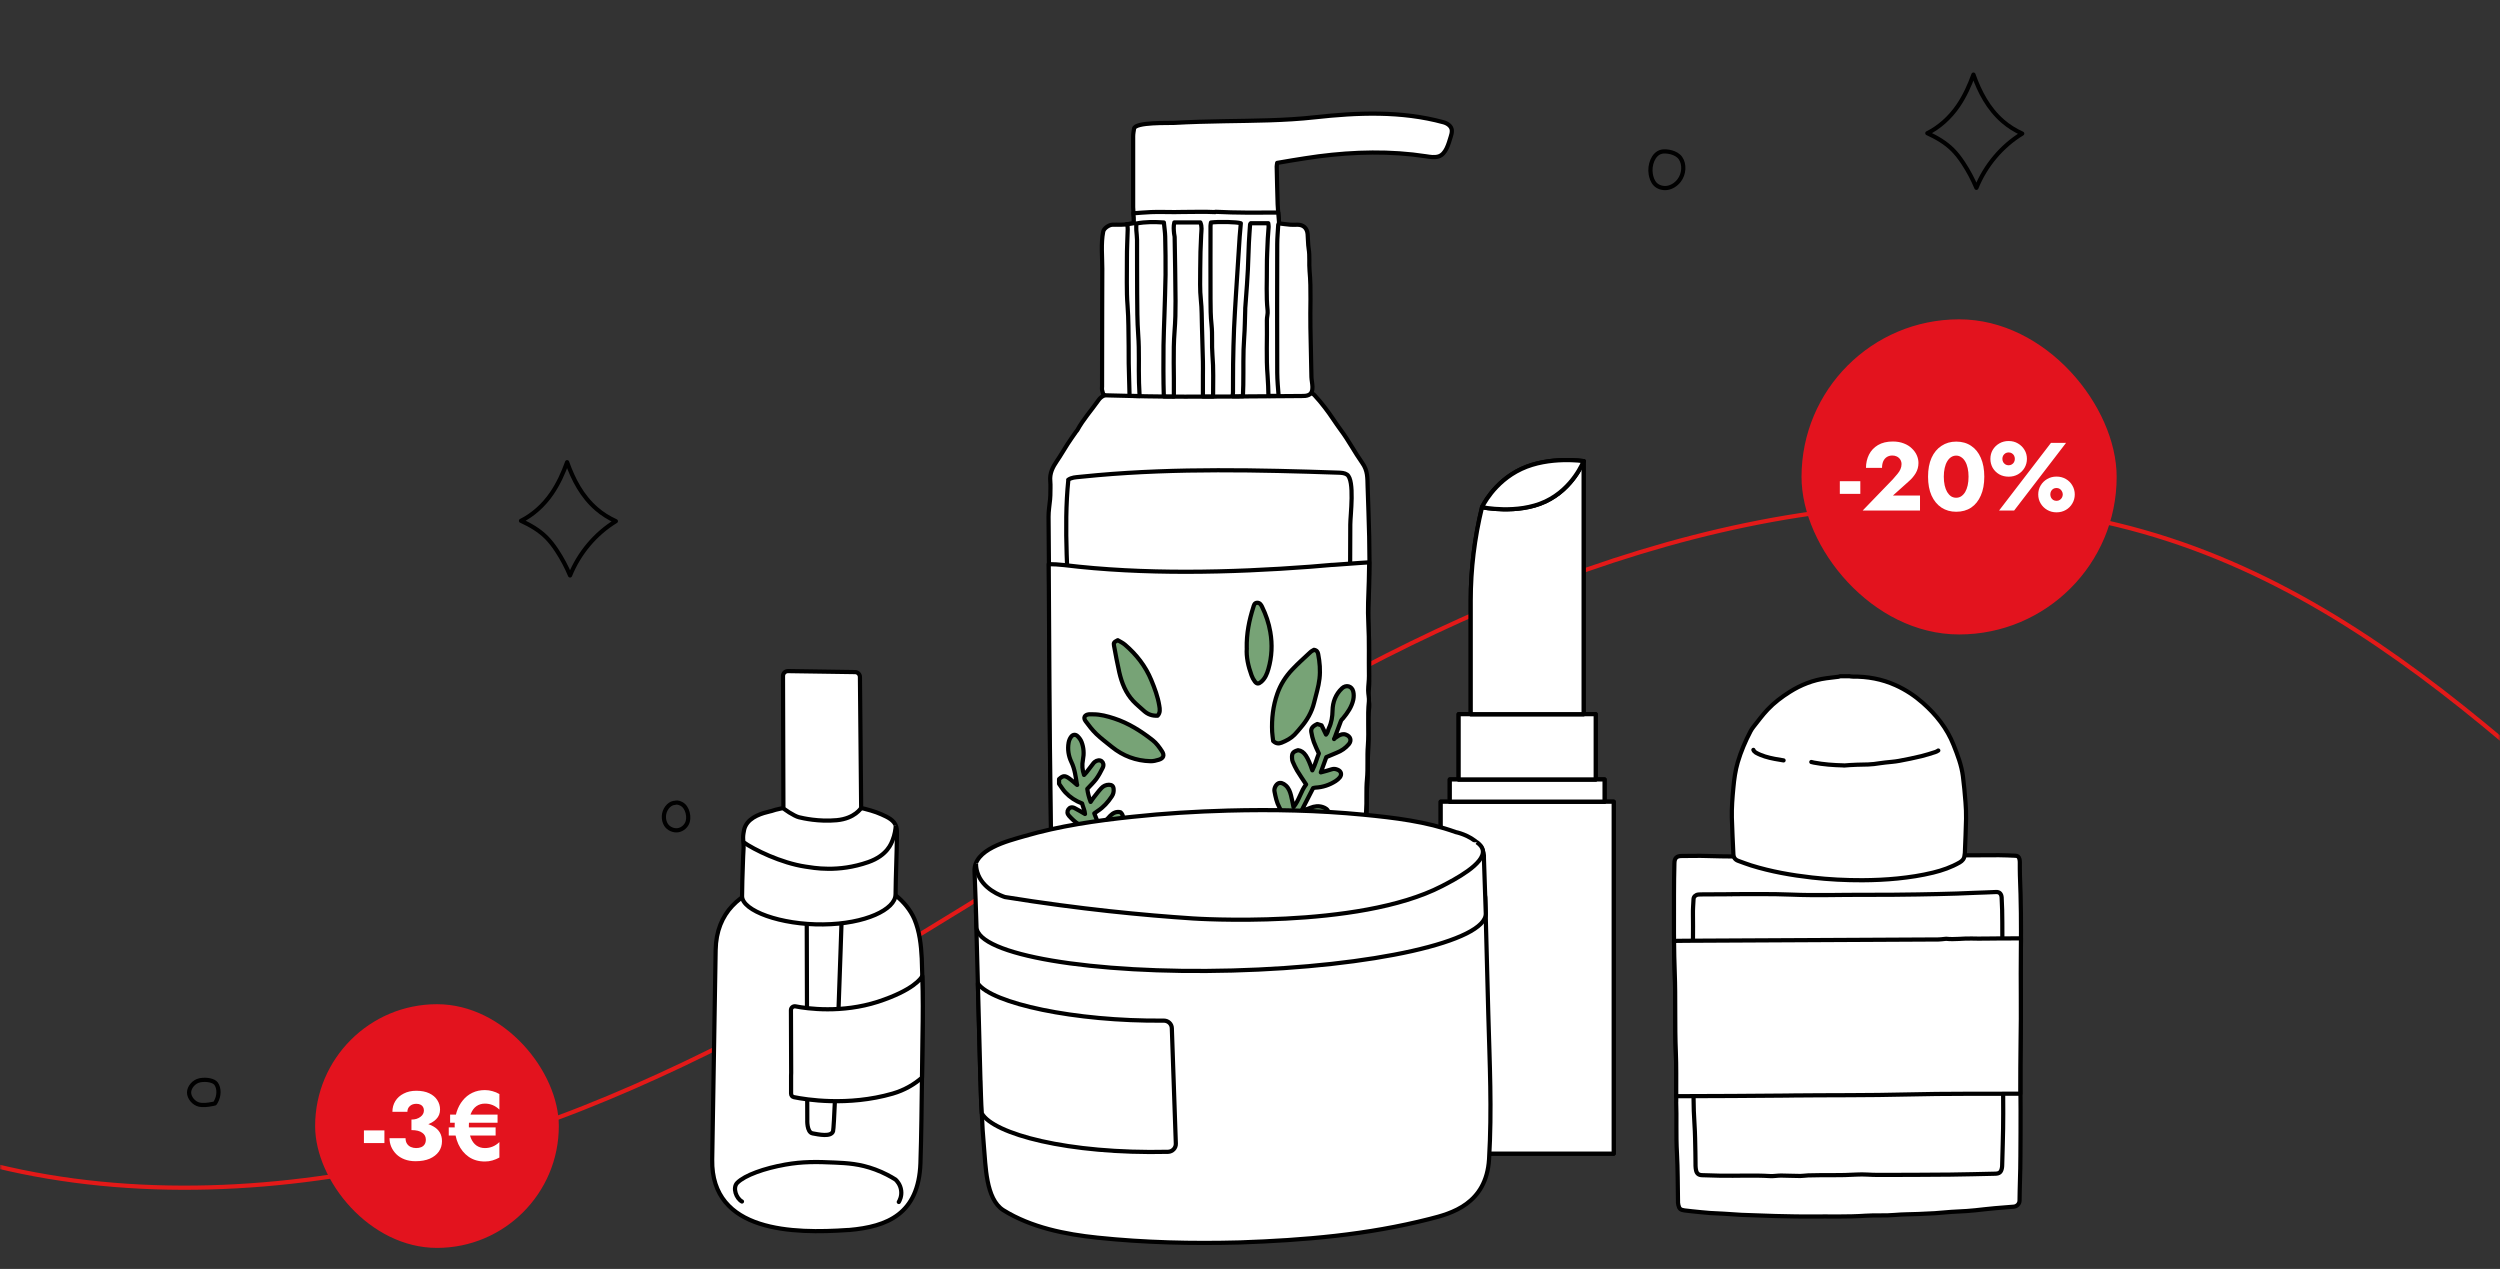 <svg width="595" height="302" viewBox="0 0 595 302" fill="none" xmlns="http://www.w3.org/2000/svg">
<rect x="0" y="0" width="595" height="302" fill="#333333" stroke="none"/>
<mask id="mask0_303_2568" style="mask-type:luminance" maskUnits="userSpaceOnUse" x="0" y="0" width="595" height="302">
<path d="M595 0.841H0V301.911H595V0.841Z" fill="white"/>
</mask>
<g mask="url(#mask0_303_2568)">
<path d="M-126.057 427.967C-162.768 404.881 -200.087 381.26 -228.147 348.202C-256.207 315.144 -274.081 270.554 -264.954 228.155C-255.826 185.767 -213.807 149.781 -171.051 157.04C-121.939 165.382 -96.64 219.277 -57.656 250.277C-3.784 293.129 74.934 289.047 138.909 263.652C202.883 238.258 257.897 194.882 318.42 162.098C378.944 129.313 450.903 107.024 516.317 128.456C580.042 149.329 623.679 206.485 676.955 247.206C796.491 338.575 976.609 340.229 1097.79 251.062" stroke="#E31918" stroke-linecap="round" stroke-linejoin="round"/>
<path d="M395.52 36.101C395.52 36.101 395.425 36.124 395.39 36.124C393.45 36.612 392.51 39.325 392.879 41.456C392.998 42.17 393.283 43.157 393.938 43.836C394.604 44.526 395.711 44.871 396.758 44.728C397.841 44.573 398.888 43.931 399.626 42.967C400.828 41.42 400.971 39.076 399.947 37.624C398.948 36.208 396.615 35.886 395.508 36.089L395.52 36.101Z" stroke="black" stroke-linecap="round" stroke-linejoin="round"/>
<path d="M160.337 191.104C159.135 191.33 158.064 192.735 158.004 194.234C157.969 195.007 158.159 195.733 158.516 196.305C159.099 197.221 160.301 197.756 161.372 197.59C162.443 197.423 163.419 196.543 163.692 195.495C163.8 195.103 163.823 194.662 163.788 194.174C163.692 193.151 163.288 192.235 162.669 191.675C162.026 191.092 161.17 190.938 160.884 191.021C160.765 191.057 160.634 191.08 160.503 191.092C160.444 191.092 160.384 191.104 160.337 191.116V191.104Z" stroke="black" stroke-linecap="round" stroke-linejoin="round"/>
<path d="M458.709 31.698C460.97 32.745 463.053 33.947 464.79 35.696C465.611 36.529 466.397 37.517 467.242 38.802C468.467 40.658 469.526 42.645 470.383 44.704C472.537 39.397 476.405 34.768 481.284 31.793C479.582 31.019 478.047 30.055 476.69 28.877C473.192 25.855 471.121 21.82 469.681 17.751C468.765 20.309 467.61 22.856 466.04 25.164C464.064 28.056 461.506 30.305 458.709 31.709V31.698Z" stroke="black" stroke-linecap="round" stroke-linejoin="round"/>
<path d="M124 123.947C126.261 124.994 128.343 126.196 130.081 127.945C130.902 128.778 131.687 129.766 132.532 131.051C133.758 132.908 134.817 134.895 135.674 136.954C137.828 131.646 141.695 127.017 146.574 124.042C144.873 123.269 143.337 122.305 141.981 121.127C138.482 118.104 136.412 114.07 134.972 110C134.055 112.559 132.901 115.105 131.33 117.414C129.355 120.305 126.796 122.555 124 123.959V123.947Z" stroke="black" stroke-linecap="round" stroke-linejoin="round"/>
<path d="M47.644 257.098C47.592 257.106 47.54 257.114 47.488 257.131C46.175 257.399 45.009 258.739 45 259.997C44.991 261.264 46.123 262.621 47.437 262.905C48.223 263.075 49.268 263.019 50.72 262.718C50.919 262.677 51.048 262.645 51.135 262.621C51.186 262.556 51.255 262.45 51.351 262.288C52.197 260.834 52.215 258.982 51.411 257.894C50.867 257.171 49.208 256.822 47.644 257.09V257.098Z" stroke="black" stroke-linecap="round" stroke-linejoin="round"/>
<path d="M252.171 274.058C251.887 273.503 251.872 272.991 251.915 272.408C252 271.113 251.887 269.818 251.844 268.523C251.844 268.11 251.787 267.712 251.773 267.299C251.687 264.026 251.744 260.754 251.488 257.495C251.303 255.147 251.488 252.813 251.289 250.48C249.766 231.725 250.421 212.5 250.122 193.688C249.752 170.123 249.809 146.573 249.553 123.022C249.539 121.628 249.795 120.219 249.923 118.825C249.951 118.526 249.966 118.227 249.98 117.928C249.98 116.775 250.065 115.609 249.966 114.47C249.795 112.635 250.549 111.169 251.531 109.732C252.427 108.423 253.224 107.028 254.092 105.676C254.733 104.68 255.43 103.712 256.099 102.745C256.184 102.617 256.312 102.531 256.383 102.403C257.792 99.813 259.77 97.622 261.449 95.231C262.161 94.221 263.199 93.851 264.338 93.808C267.198 93.68 270.058 93.737 272.904 93.538C276.874 93.268 280.859 93.524 284.829 93.31C291.787 92.926 298.731 93.225 305.69 93.14C307.611 93.111 309.546 93.239 311.467 93.382C311.937 93.41 312.492 93.68 312.819 94.022C313.715 94.961 314.527 95.971 315.323 96.996C316.675 98.718 317.814 100.61 319.109 102.346C320.987 104.851 322.41 107.626 324.217 110.173C325.541 112.023 325.427 113.688 325.498 115.851C325.754 123.791 326.11 131.688 325.854 139.643C325.74 142.987 325.555 146.345 325.74 149.675C325.982 153.844 325.811 157.999 325.882 162.155C325.896 163.293 325.711 164.446 325.697 165.598C325.697 166.48 325.953 167.377 325.868 168.259C325.498 171.746 325.896 175.26 325.626 178.732C325.427 181.408 325.654 184.097 325.412 186.744C325.171 189.348 325.412 191.952 325.199 194.542C324.801 199.892 325.085 205.243 325 210.593C324.886 217.438 324.957 224.282 324.715 231.113C324.601 234.201 324.758 237.288 324.502 240.362C324.288 242.966 324.53 245.57 324.288 248.16C324.046 250.764 324.189 253.354 324.103 255.958C324.032 257.964 324.075 259.971 323.847 261.963C323.62 263.856 323.733 265.748 323.662 267.641C323.477 272.251 323.719 275.069 318.426 275.752C306.842 277.274 295.145 277.915 283.463 277.687C277.628 277.573 271.794 277.246 265.974 276.691C263.754 276.478 253.395 276.534 252.143 274.101L252.171 274.058Z" fill="white" stroke="black" stroke-miterlimit="10" stroke-linejoin="round"/>
<path d="M254.234 114.186C255.088 113.603 255.985 113.603 256.867 113.503C258.304 113.346 259.741 113.218 261.179 113.09C280.133 111.411 299.542 111.852 318.539 112.493C319.251 112.521 320.005 112.55 320.603 112.962C322.467 114.286 321.371 122.695 321.371 124.816C321.343 146.502 320.873 168.188 320.446 189.875C320.233 200.718 320.033 211.561 319.92 222.419C319.806 232.778 320.731 243.607 319.55 253.909C319.123 257.623 321.015 266.346 316.903 268.324C315.75 268.879 314.441 268.965 313.16 269.05C297.593 270.046 281.855 270.53 266.273 269.648C264.935 269.562 263.598 269.52 262.274 269.391C260.624 269.221 258.973 268.965 257.322 268.737C257.109 268.708 256.895 268.623 256.682 268.552C255.729 268.225 255.458 267.769 255.515 266.802C255.601 265.322 255.7 263.842 255.714 262.362C255.828 237.417 255.472 212.458 255.074 187.527C254.875 174.919 254.661 162.326 254.491 149.718C254.32 138.078 253.082 125.783 254.263 114.2L254.234 114.186Z" fill="white" stroke="black" stroke-miterlimit="10" stroke-linejoin="round"/>
<path d="M260.054 236.307C279.151 237.26 298.347 237.132 317.415 235.851C319.009 235.737 320.603 235.695 322.196 235.609C322.31 235.609 322.424 235.581 322.524 235.567C323.207 235.495 323.89 235.439 324.587 235.382C324.601 233.532 324.587 231.682 324.644 229.818C324.886 222.987 324.815 216.143 324.928 209.298C325.014 203.948 324.715 198.597 325.128 193.247C325.327 190.657 325.085 188.053 325.341 185.449C325.597 182.788 325.341 180.113 325.555 177.438C325.825 173.965 325.427 170.451 325.797 166.964C325.882 166.096 325.626 165.2 325.626 164.303C325.626 163.151 325.825 162.012 325.811 160.86C325.74 156.705 325.896 152.535 325.668 148.38C325.483 145.05 325.668 141.706 325.782 138.348C325.825 136.84 325.853 135.346 325.868 133.837C325 133.894 324.117 133.937 323.249 134.008C321.3 134.15 319.336 134.293 317.387 134.435C317.244 134.435 317.088 134.435 316.946 134.449C315.252 134.591 313.559 134.748 311.865 134.876C292.797 136.313 272.178 136.797 253.167 134.477C251.986 134.335 250.791 134.293 249.595 134.264C249.738 153.645 249.752 173.026 250.065 192.407C250.293 206.737 249.98 221.308 250.478 235.723C252.2 235.837 253.921 235.937 255.643 236.036C257.123 236.122 258.603 236.207 260.083 236.278L260.054 236.307Z" fill="white" stroke="black" stroke-miterlimit="10" stroke-linejoin="round"/>
<path d="M256.326 186.758C256.013 184.936 255.828 183.101 255.003 181.393C254.305 179.942 254.049 178.348 254.334 176.74C254.419 176.256 254.633 175.729 254.932 175.345C255.358 174.776 255.985 174.733 256.483 175.231C256.867 175.616 257.223 176.085 257.408 176.583C257.948 177.964 258.019 179.401 257.735 180.852C257.507 182.033 257.564 183.2 258.005 184.438C258.204 184.225 258.389 184.054 258.532 183.869C259.129 183.115 259.713 182.346 260.296 181.578C260.367 181.493 260.453 181.407 260.538 181.35C261.079 180.909 261.762 180.838 262.189 181.165C262.587 181.478 262.758 182.076 262.459 182.702C262.004 183.627 261.506 184.566 260.908 185.392C260.296 186.217 259.528 186.928 258.774 187.754C258.902 188.721 259.144 189.703 259.571 190.856C259.869 190.415 260.04 190.13 260.239 189.888C260.865 189.106 261.449 188.294 262.132 187.569C262.587 187.085 263.213 186.772 263.925 186.772C264.608 186.772 264.978 187.071 265.035 187.74C265.106 188.38 264.992 188.978 264.608 189.547C263.697 190.927 262.616 192.137 261.221 193.033C260.979 193.19 260.737 193.375 260.439 193.588C260.88 194.698 261.307 195.779 261.748 196.889C262.616 195.936 263.413 194.997 264.266 194.129C264.907 193.488 265.689 193.061 266.685 193.318C267.255 193.83 267.411 194.456 267.084 195.125C266.828 195.651 266.557 196.206 266.173 196.633C265.248 197.644 264.323 198.682 263.1 199.365C263.014 199.422 262.943 199.522 262.815 199.664C263.057 200.262 263.256 200.888 263.555 201.471C264.224 202.795 264.921 204.104 265.618 205.427C265.874 205.911 266.031 206.381 265.746 206.879C264.793 207.206 264.323 207.163 263.996 206.31C263.498 205.057 262.545 204.673 261.392 204.374C259.755 203.947 258.233 203.264 257.066 201.969C256.753 201.614 256.511 201.215 256.283 200.888C256.81 199.451 257.564 199.038 258.816 199.522C259.571 199.806 260.268 200.262 260.993 200.632C261.022 200.646 261.05 200.66 261.065 200.674C261.036 200.66 261.008 200.646 260.993 200.632C260.581 199.479 260.182 198.341 259.812 197.316C259.585 197.188 259.528 197.131 259.457 197.117C257.294 196.946 255.785 195.651 254.405 194.143C253.978 193.673 253.95 193.09 254.277 192.62C254.604 192.151 255.131 192.008 255.757 192.322C256.582 192.734 257.365 193.232 258.233 193.73C258.176 192.848 257.735 192.08 257.536 191.226C255.999 190.642 254.661 189.76 253.565 188.593C252.982 187.981 252.555 187.227 252.057 186.544V185.434C252.982 184.58 253.423 184.524 254.448 185.249C255.102 185.705 255.686 186.26 256.298 186.772C256.326 186.786 256.34 186.8 256.369 186.815C256.34 186.8 256.312 186.786 256.298 186.772L256.326 186.758Z" fill="#77A376"/>
<path d="M260.993 200.632C260.268 200.262 259.571 199.806 258.816 199.522C257.564 199.038 256.81 199.451 256.283 200.888C256.511 201.215 256.753 201.614 257.066 201.969C258.233 203.264 259.755 203.947 261.392 204.374C262.545 204.673 263.498 205.057 263.996 206.31C264.323 207.163 264.793 207.206 265.746 206.879C266.031 206.381 265.874 205.911 265.618 205.427C264.921 204.104 264.224 202.795 263.555 201.471C263.256 200.888 263.057 200.262 262.815 199.664C262.943 199.522 263.014 199.422 263.1 199.365C264.323 198.682 265.248 197.644 266.173 196.633C266.557 196.206 266.828 195.651 267.084 195.125C267.411 194.456 267.255 193.83 266.685 193.318C265.689 193.061 264.907 193.488 264.266 194.129C263.413 194.997 262.616 195.936 261.748 196.889C261.307 195.779 260.88 194.698 260.439 193.588C260.737 193.375 260.979 193.19 261.221 193.033C262.616 192.137 263.697 190.927 264.608 189.547C264.992 188.978 265.106 188.38 265.035 187.74C264.978 187.071 264.608 186.772 263.925 186.772C263.213 186.772 262.587 187.085 262.132 187.569C261.449 188.294 260.865 189.106 260.239 189.888C260.04 190.13 259.869 190.415 259.571 190.856C259.144 189.703 258.902 188.721 258.774 187.754C259.528 186.928 260.296 186.217 260.908 185.392C261.506 184.566 262.004 183.627 262.459 182.702C262.758 182.076 262.587 181.478 262.189 181.165C261.762 180.838 261.079 180.909 260.538 181.35C260.453 181.407 260.367 181.493 260.296 181.578C259.713 182.346 259.129 183.115 258.532 183.869C258.389 184.054 258.204 184.225 258.005 184.438C257.564 183.2 257.507 182.033 257.735 180.852C258.019 179.401 257.948 177.964 257.408 176.583C257.223 176.085 256.867 175.616 256.483 175.231C255.985 174.733 255.358 174.776 254.932 175.345C254.633 175.729 254.419 176.256 254.334 176.74C254.049 178.348 254.305 179.942 255.003 181.393C255.828 183.101 256.013 184.936 256.326 186.758L256.298 186.772M260.993 200.632C261.022 200.646 261.05 200.66 261.065 200.674C261.036 200.66 261.008 200.646 260.993 200.632ZM260.993 200.632C260.581 199.479 260.182 198.341 259.812 197.316C259.585 197.188 259.528 197.131 259.457 197.117C257.294 196.946 255.785 195.651 254.405 194.143C253.978 193.673 253.95 193.09 254.277 192.62C254.604 192.151 255.131 192.008 255.757 192.322C256.582 192.734 257.365 193.232 258.233 193.73C258.176 192.848 257.735 192.08 257.536 191.226C255.999 190.642 254.661 189.76 253.565 188.593C252.982 187.981 252.555 187.227 252.057 186.544V185.434C252.982 184.58 253.423 184.524 254.448 185.249C255.102 185.705 255.686 186.26 256.298 186.772M256.298 186.772C256.326 186.786 256.34 186.8 256.369 186.815C256.34 186.8 256.312 186.786 256.298 186.772Z" stroke="black" stroke-miterlimit="10" stroke-linejoin="round"/>
<path d="M317.514 175.815C317.884 175.573 318.24 175.289 318.624 175.075C319.151 174.805 319.692 174.606 320.332 174.848C321.413 175.246 321.755 176.228 321.015 177.124C320.232 178.049 319.265 178.718 318.126 179.159C317.301 179.487 316.49 179.857 315.665 180.198C315.238 181.365 314.825 182.503 314.355 183.827C315.352 183.556 316.177 183.357 316.959 183.087C317.472 182.916 317.913 183.016 318.368 183.201C319.179 183.528 319.421 184.311 318.881 185.008C318.61 185.349 318.254 185.648 317.884 185.89C316.419 186.829 314.811 187.37 313.075 187.455C312.932 187.455 312.79 187.512 312.52 187.569C311.638 189.291 310.727 191.055 309.702 193.062C310.556 192.749 311.211 192.535 311.837 192.279C312.833 191.867 313.843 191.739 314.882 192.108C315.494 192.336 316.063 192.635 316.163 193.375C316.262 194.143 315.85 194.599 315.238 195.011C313.957 195.851 312.506 196.178 311.026 196.349C310.001 196.463 308.962 196.321 307.71 196.292C306.742 197.288 306.159 198.797 305.149 199.963C306.358 199.878 307.482 199.778 308.621 199.736C308.977 199.721 309.347 199.835 309.716 199.921C310.229 200.049 310.57 200.348 310.613 200.917C310.656 201.5 310.456 201.998 309.901 202.183C308.635 202.596 307.369 203.037 306.059 203.279C304.992 203.478 303.868 203.421 302.53 203.492C302.288 203.805 301.876 204.332 301.463 204.844C301.235 205.129 300.994 205.428 300.737 205.684C300.339 206.068 299.884 206.082 299.414 205.812C299.044 205.186 299.258 204.659 299.642 204.161C299.841 203.891 300.111 203.677 300.325 203.421C300.709 202.98 300.865 202.482 300.737 201.87C300.41 200.348 300.097 198.825 299.798 197.288C299.656 196.562 299.485 195.822 299.514 195.097C299.542 194.542 299.798 193.944 300.097 193.446C300.41 192.92 301.079 192.863 301.563 193.275C301.919 193.588 302.274 193.958 302.459 194.385C302.915 195.524 303.313 196.691 303.27 197.943C303.27 198.27 303.313 198.583 303.356 199.138C304.494 197.829 305.206 196.52 305.988 195.168C305.49 194.158 305.021 193.147 304.494 192.165C303.84 190.97 303.583 189.661 303.327 188.352C303.185 187.655 303.655 186.73 304.224 186.445C304.736 186.189 305.405 186.388 306.031 186.957C306.728 187.598 307.027 188.423 307.255 189.291C307.482 190.145 307.625 191.027 307.852 192.08C309.233 190.415 309.574 188.323 310.855 186.701C310.101 185.549 309.361 184.481 308.692 183.371C308.293 182.703 307.98 181.991 307.667 181.28C307.568 181.052 307.525 180.782 307.511 180.525C307.425 179.287 307.696 178.917 308.934 178.547C310.442 178.732 311.268 180.198 312.335 183.343C313.046 181.963 313.374 180.582 313.886 179.33C313.459 178.377 313.018 177.509 312.691 176.598C312.42 175.844 312.221 175.033 312.093 174.236C311.951 173.382 312.392 172.841 313.516 172.315C313.8 172.4 314.114 172.5 314.526 172.628C314.853 173.311 315.209 174.037 315.593 174.833C316.035 174.378 316.035 173.795 316.262 173.325C316.903 171.987 317.116 170.607 317.144 169.113C317.187 167.092 317.87 165.257 319.393 163.819C320.36 162.909 321.741 163.25 322.068 164.559C322.225 165.171 322.21 165.897 322.082 166.523C321.712 168.231 320.73 169.639 319.635 170.963C319.464 171.162 319.236 171.333 319.151 171.561C318.61 172.969 318.084 174.407 317.557 175.829C317.543 175.858 317.529 175.872 317.514 175.901C317.529 175.872 317.543 175.844 317.557 175.829L317.514 175.815Z" fill="#77A376"/>
<path d="M317.557 175.829C318.084 174.407 318.61 172.969 319.151 171.561C319.236 171.333 319.464 171.162 319.635 170.963C320.73 169.639 321.712 168.231 322.082 166.523C322.21 165.897 322.225 165.171 322.068 164.559C321.741 163.25 320.36 162.909 319.393 163.819C317.87 165.257 317.187 167.092 317.144 169.113C317.116 170.607 316.903 171.987 316.262 173.325C316.035 173.795 316.035 174.378 315.593 174.833C315.209 174.037 314.853 173.311 314.526 172.628C314.114 172.5 313.8 172.4 313.516 172.315C312.392 172.841 311.951 173.382 312.093 174.236C312.221 175.033 312.42 175.844 312.691 176.598C313.018 177.509 313.459 178.377 313.886 179.33C313.374 180.582 313.046 181.963 312.335 183.343C311.268 180.198 310.442 178.732 308.934 178.547C307.696 178.917 307.425 179.287 307.511 180.525C307.525 180.782 307.568 181.052 307.667 181.28C307.98 181.991 308.293 182.703 308.692 183.371C309.361 184.481 310.101 185.549 310.855 186.701C309.574 188.323 309.233 190.415 307.852 192.08C307.625 191.027 307.482 190.145 307.255 189.291C307.027 188.423 306.728 187.598 306.031 186.957C305.405 186.388 304.736 186.189 304.224 186.445C303.655 186.73 303.185 187.655 303.327 188.352C303.583 189.661 303.84 190.97 304.494 192.165C305.021 193.147 305.49 194.158 305.988 195.168C305.206 196.52 304.494 197.829 303.356 199.138C303.313 198.583 303.27 198.27 303.27 197.943C303.313 196.691 302.915 195.524 302.459 194.385C302.274 193.958 301.919 193.588 301.563 193.275C301.079 192.863 300.41 192.92 300.097 193.446C299.798 193.944 299.542 194.542 299.514 195.097C299.485 195.822 299.656 196.562 299.798 197.288C300.097 198.825 300.41 200.348 300.737 201.87C300.865 202.482 300.709 202.98 300.325 203.421C300.111 203.677 299.841 203.891 299.642 204.161C299.258 204.659 299.044 205.186 299.414 205.812C299.884 206.082 300.339 206.068 300.737 205.684C300.994 205.428 301.235 205.129 301.463 204.844C301.876 204.332 302.288 203.805 302.53 203.492C303.868 203.421 304.992 203.478 306.059 203.279C307.369 203.037 308.635 202.596 309.901 202.183C310.456 201.998 310.656 201.5 310.613 200.917C310.57 200.348 310.229 200.049 309.716 199.921C309.347 199.835 308.977 199.721 308.621 199.736C307.482 199.778 306.358 199.878 305.149 199.963C306.159 198.797 306.742 197.288 307.71 196.292C308.962 196.321 310.001 196.463 311.026 196.349C312.506 196.178 313.957 195.851 315.238 195.011C315.85 194.599 316.262 194.143 316.163 193.375C316.063 192.635 315.494 192.336 314.882 192.108C313.843 191.739 312.833 191.867 311.837 192.279C311.211 192.535 310.556 192.749 309.702 193.062C310.727 191.055 311.638 189.291 312.52 187.569C312.79 187.512 312.932 187.455 313.075 187.455C314.811 187.37 316.419 186.829 317.884 185.89C318.254 185.648 318.61 185.349 318.881 185.008C319.421 184.311 319.179 183.528 318.368 183.201C317.913 183.016 317.472 182.916 316.959 183.087C316.177 183.357 315.352 183.556 314.355 183.827C314.825 182.503 315.238 181.365 315.665 180.198C316.49 179.857 317.301 179.487 318.126 179.159C319.265 178.718 320.232 178.049 321.015 177.124C321.755 176.228 321.413 175.246 320.332 174.848C319.692 174.606 319.151 174.805 318.624 175.075C318.24 175.289 317.884 175.573 317.514 175.815L317.557 175.829ZM317.557 175.829C317.543 175.858 317.529 175.872 317.514 175.901C317.529 175.872 317.543 175.844 317.557 175.829Z" stroke="black" stroke-miterlimit="10" stroke-linejoin="round"/>
<path d="M310.471 207.562C311.41 207.946 311.538 208.174 311.41 209.028C310.983 211.675 309.944 214.079 308.592 216.371C308.294 216.883 308.009 217.409 307.71 217.922C306.003 220.739 303.612 222.93 300.965 224.795C299.485 225.833 297.735 226.502 295.857 226.516C294.59 226.516 294.234 226.004 294.391 224.766C294.804 221.636 296.184 218.889 297.792 216.242C298.105 215.744 298.503 215.289 298.916 214.862C300.951 212.77 303.285 211.091 305.832 209.654C307.326 208.814 308.863 208.074 310.485 207.548L310.471 207.562Z" fill="#77A376" stroke="black" stroke-miterlimit="10" stroke-linejoin="round"/>
<path d="M312.719 154.655C313.416 154.769 313.63 155.168 313.729 155.68C314.099 157.615 314.27 159.536 314.042 161.528C313.815 163.506 313.203 165.356 312.747 167.263C312.193 169.511 311.054 171.447 309.56 173.183C309.076 173.738 308.621 174.335 308.094 174.862C307.226 175.744 306.131 176.313 304.992 176.769C304.309 177.039 303.697 176.996 303.014 176.356C302.943 175.716 302.815 174.947 302.772 174.179C302.63 171.077 302.972 168.031 304.01 165.086C304.765 162.923 305.988 161.002 307.554 159.351C308.92 157.9 310.428 156.562 311.894 155.196C312.15 154.954 312.506 154.798 312.733 154.655H312.719Z" fill="#77A376" stroke="black" stroke-miterlimit="10" stroke-linejoin="round"/>
<path d="M260.182 170.01C261.918 170.01 263.555 170.465 265.177 170.991C268.578 172.101 271.552 173.994 274.341 176.171C275.223 176.854 275.921 177.836 276.547 178.789C277.201 179.786 276.903 180.483 275.778 180.824C275.152 181.024 274.469 181.18 273.829 181.166C270.385 181.08 267.297 179.928 264.608 177.751C263.37 176.74 262.075 175.787 260.937 174.691C259.983 173.766 259.158 172.699 258.375 171.632C257.763 170.806 258.148 170.109 259.158 170.01C259.485 169.981 259.827 170.01 260.168 170.01H260.182Z" fill="#77A376" stroke="black" stroke-miterlimit="10" stroke-linejoin="round"/>
<path d="M263.057 211.917C263.726 211.618 264.167 211.86 264.579 212.102C266.216 213.055 267.852 213.994 269.204 215.36C270.342 216.513 271.58 217.594 272.633 218.832C273.729 220.141 274.555 221.65 275.024 223.315C275.437 224.738 275.778 226.189 276.077 227.626C276.305 228.708 275.579 229.362 274.554 229.064C272.52 228.452 270.784 227.356 269.289 225.876C266.202 222.831 264.665 218.96 263.512 214.891C263.313 214.208 263.114 213.539 262.986 212.842C262.929 212.528 263.028 212.173 263.057 211.931V211.917Z" fill="#77A376" stroke="black" stroke-miterlimit="10" stroke-linejoin="round"/>
<path d="M266.045 152.379C266.586 152.706 267.24 153.005 267.767 153.46C270.485 155.794 272.633 158.54 274.014 161.884C274.825 163.848 275.565 165.826 275.906 167.932C276.049 168.757 276.177 169.64 275.508 170.337C274.227 170.394 273.16 170.024 272.235 169.17C271.395 168.387 270.485 167.676 269.702 166.836C267.909 164.901 266.97 162.525 266.387 159.992C265.903 157.9 265.533 155.78 265.134 153.659C265.006 152.976 265.106 152.848 266.031 152.365L266.045 152.379Z" fill="#77A376" stroke="black" stroke-miterlimit="10" stroke-linejoin="round"/>
<path d="M296.725 154.271C296.654 150.728 297.308 147.626 298.276 144.566C298.432 144.082 298.518 143.485 299.201 143.456C299.813 143.442 300.126 143.912 300.353 144.381C301.293 146.288 301.976 148.309 302.331 150.401C302.844 153.36 302.716 156.32 301.876 159.223C301.549 160.376 301.108 161.471 300.154 162.283C299.542 162.809 299.13 162.823 298.646 162.183C298.319 161.756 298.048 161.244 297.863 160.717C297.066 158.54 296.583 156.306 296.739 154.271H296.725Z" fill="#77A376" stroke="black" stroke-miterlimit="10" stroke-linejoin="round"/>
<path d="M277.13 216.968C275.949 216.555 275.124 215.815 274.398 214.976C272.648 212.969 271.452 210.664 271.154 208.017C270.954 206.338 271.125 204.616 271.154 202.909C271.154 202.425 271.182 201.927 271.31 201.486C271.41 201.173 271.652 200.817 271.936 200.66C272.306 200.461 272.619 200.717 272.861 201.059C274.668 203.606 276.547 206.111 277.443 209.156C277.771 210.28 278.126 211.461 278.14 212.628C278.155 213.866 277.813 215.104 277.586 216.342C277.557 216.527 277.344 216.698 277.13 216.968Z" fill="#77A376" stroke="black" stroke-miterlimit="10" stroke-linejoin="round"/>
<path d="M262.63 93.994C262.516 93.624 262.374 93.211 262.289 92.799C262.232 92.542 262.289 92.286 262.289 92.016C262.289 85.94 262.289 79.679 262.317 73.531C262.317 70.358 262.331 67.171 262.345 63.997C262.345 61.109 262.004 57.964 262.559 55.132C262.701 54.378 263.868 53.524 264.75 53.481C265.419 53.453 266.088 53.481 266.757 53.481C267.269 53.481 267.796 53.424 268.308 53.382C268.777 53.325 269.247 53.239 269.873 53.154C269.873 52.713 269.902 52.272 269.873 51.845C269.816 50.991 269.688 50.151 269.688 49.298C269.674 43.677 269.674 38.056 269.688 32.435C269.688 31.781 269.83 31.126 269.902 30.642C270.101 29.006 278.297 29.319 279.35 29.248C283.363 29.02 287.376 28.921 291.389 28.849C298.518 28.721 305.747 28.707 312.833 27.924C323.121 26.786 333.509 26.359 343.57 29.105C344.452 29.347 345.448 30.002 345.533 30.998C345.576 31.553 345.42 32.094 345.249 32.62C344.765 34.171 344.139 36.718 342.346 37.245C341.407 37.515 340.411 37.359 339.443 37.202C330.934 35.893 322.353 36.107 313.843 37.202C311.709 37.473 309.603 37.843 307.483 38.17C306.316 38.355 305.163 38.568 303.968 38.768C303.925 39.123 303.854 39.365 303.854 39.621C303.925 42.624 303.982 45.641 304.082 48.643C304.139 50.123 304.295 51.589 304.409 53.168C305.291 53.268 306.202 53.41 307.113 53.481C307.668 53.524 308.223 53.481 308.792 53.481C310.186 53.481 311.069 54.264 311.211 55.687C311.325 56.868 311.282 58.063 311.467 59.23C311.752 60.966 311.524 62.717 311.68 64.453C312.093 68.949 311.78 73.446 311.88 77.942C311.965 81.884 312.022 85.812 312.122 89.753C312.15 91.006 312.961 93.311 311.453 94.008C310.941 94.25 310.357 94.25 309.802 94.25C297.451 94.307 285.056 94.535 272.719 94.321C269.603 94.264 266.486 94.179 263.37 94.094C263.185 94.094 263.014 94.037 262.687 93.98L262.63 93.994Z" fill="white" stroke="black" stroke-miterlimit="10" stroke-linejoin="round"/>
<path d="M289.212 50.478C286.607 50.35 284.003 50.45 281.399 50.45C280.773 50.45 280.147 50.478 279.521 50.478C277.657 50.478 275.793 50.407 273.943 50.478C272.548 50.535 271.14 50.663 269.745 50.763C269.774 51.119 269.816 51.46 269.83 51.816C269.859 52.243 269.83 52.684 269.83 53.125C269.204 53.225 268.735 53.31 268.265 53.353C268.222 53.353 268.166 53.353 268.123 53.353C268.407 53.709 268.393 54.15 268.393 54.577C268.336 56.91 268.194 59.258 268.208 61.592C268.237 65.349 268.066 69.091 268.365 72.848C268.607 75.993 268.564 79.152 268.621 82.311C268.649 83.691 268.621 85.071 268.635 86.437C268.692 89.027 268.749 91.617 268.834 94.207C269.631 94.221 270.428 94.249 271.225 94.264C271.168 93.211 271.125 92.158 271.083 91.119C270.969 87.334 271.182 83.549 270.898 79.749C270.656 76.462 270.67 73.147 270.642 69.831C270.599 65.591 270.642 61.35 270.613 57.095C270.613 56.327 270.485 55.544 270.442 54.776C270.414 54.264 270.442 53.751 270.442 53.196C272.705 52.755 274.868 52.812 277.002 52.954C277.116 54.15 277.287 55.217 277.315 56.284C277.387 59.329 277.429 62.389 277.401 65.434C277.358 68.664 277.216 71.894 277.13 75.124C277.059 77.501 276.945 79.877 276.917 82.254C276.888 86.281 276.86 90.308 276.988 94.335C277.785 94.335 278.582 94.349 279.379 94.363C279.379 94.193 279.379 94.022 279.379 93.851C279.45 88.828 279.165 83.819 279.549 78.796C279.734 76.434 279.791 74.043 279.777 71.667C279.749 66.572 279.649 61.478 279.564 56.384C279.564 56.128 279.45 55.871 279.436 55.615C279.35 54.733 279.265 53.851 279.493 52.94H285.683C286.124 53.95 285.924 54.89 285.882 55.857C285.739 58.561 285.654 61.279 285.654 63.983C285.654 66.473 285.54 68.949 285.811 71.439C286.038 73.502 285.996 75.594 286.067 77.672C286.152 80.461 286.223 83.236 286.294 86.025C286.323 87.135 286.294 88.259 286.294 89.369C286.294 91.034 286.294 92.698 286.294 94.349C287.106 94.349 287.902 94.349 288.714 94.349C288.714 91.048 288.842 87.732 288.557 84.431C288.358 82.069 288.6 79.678 288.344 77.302C288.116 75.281 288.116 73.232 288.102 71.183C288.073 65.377 288.102 59.571 288.102 53.766C288.102 53.481 288.173 53.211 288.215 52.954C290.094 52.727 294.434 52.812 295.316 53.139C295.231 54.164 295.117 55.217 295.046 56.284C294.889 58.646 294.747 61.023 294.59 63.385C294.448 65.676 294.292 67.967 294.149 70.258C293.993 72.891 293.822 75.509 293.708 78.141C293.594 80.959 293.523 83.791 293.481 86.608C293.438 88.842 293.481 91.076 293.452 93.31C293.452 93.652 293.395 93.979 293.367 94.321C294.178 94.321 295.003 94.321 295.814 94.306C295.843 93.41 295.885 92.528 295.9 91.631C295.971 87.874 295.828 84.118 296.113 80.375C296.284 78.113 296.284 75.85 296.369 73.588C296.369 73.517 296.369 73.445 296.369 73.36C296.511 71.482 296.654 69.589 296.782 67.711C296.867 66.53 296.938 65.349 296.995 64.153C297.081 62.033 297.138 59.927 297.237 57.807C297.308 56.327 297.422 54.847 297.522 53.367C297.522 53.31 297.593 53.253 297.693 53.125H301.848C301.89 53.495 301.947 53.751 301.933 53.993C301.876 54.918 301.777 55.843 301.734 56.768C301.649 58.988 301.506 61.222 301.52 63.442C301.549 66.928 301.321 70.429 301.691 73.915C301.777 74.669 301.506 75.466 301.52 76.234C301.606 80.66 301.321 85.085 301.691 89.497C301.819 91.076 301.848 92.656 301.89 94.235C302.701 94.235 303.498 94.235 304.309 94.221C304.167 92.385 303.996 90.535 303.982 88.7C303.939 78.497 303.954 68.308 303.982 58.106C303.982 56.554 304.139 54.989 304.224 53.438C304.224 53.339 304.324 53.253 304.423 53.068C304.366 52.214 304.295 51.403 304.224 50.592C299.244 50.621 294.249 50.663 289.268 50.407L289.212 50.478Z" fill="white" stroke="black" stroke-miterlimit="10" stroke-linejoin="round"/>
<path d="M219.065 276.833C218.643 288.986 211.135 291.935 202.115 292.734C202.029 292.734 201.888 292.756 201.759 292.745C189.033 293.62 169.21 293.382 169.502 275.99C169.502 275.99 170.323 226.157 170.323 226.114C170.636 208.009 193.538 207.479 206.555 209.953C211.114 210.839 215.716 214.35 217.628 218.746C218.859 221.685 219.216 224.872 219.378 228.08C219.432 229.528 219.486 230.964 219.508 232.325C219.67 237.197 219.648 241.605 219.551 246.866C219.497 250.053 219.486 253.25 219.432 256.491C219.335 263.275 219.292 270.07 219.065 276.843V276.833Z" fill="white" stroke="black" stroke-miterlimit="10" stroke-linejoin="round"/>
<path d="M192.004 218.573L192.134 266.494C192.134 266.494 191.972 269.486 193.398 269.745C194.823 270.005 197.827 270.674 198.27 269.216C198.712 267.758 200.333 218.065 200.333 218.065L192.004 218.573Z" fill="white" stroke="black" stroke-miterlimit="10" stroke-linejoin="round"/>
<path d="M213.134 212.913C213.102 216.424 206.004 219.902 195.914 220.01C185.825 220.129 176.621 216.759 176.61 213.291C176.61 210.85 176.718 208.398 176.794 205.956C176.837 204.53 176.891 203.115 176.977 201.7C177.031 200.738 176.718 199.777 176.934 198.373C177.053 197.649 177.129 197.163 177.409 196.601C178.533 194.311 181.558 193.511 183.232 193.112C183.372 193.079 183.513 193.047 183.643 193.015C184.248 192.798 184.896 192.626 185.533 192.507C185.673 192.474 185.814 192.442 185.944 192.41C189.011 191.772 192.144 191.513 195.255 191.459C197.513 191.427 199.793 191.535 202.061 191.826C202.731 191.934 203.433 192.031 204.103 192.139C205.172 192.323 206.22 192.593 207.279 192.906C208.154 193.166 208.986 193.457 209.85 193.846C211.233 194.473 212.886 195.197 213.318 196.806C213.48 197.411 213.48 198.038 213.469 198.654C213.436 203.407 213.188 208.149 213.145 212.902L213.134 212.913Z" fill="white" stroke="black" stroke-miterlimit="10" stroke-linejoin="round"/>
<path d="M186.451 192.312L186.354 160.876C186.354 160.228 186.894 159.72 187.542 159.72L203.509 159.958C204.157 159.958 204.665 160.498 204.665 161.146L204.956 192.29C204.956 192.29 203.476 194.807 199.144 195.207C194.812 195.607 191.096 194.732 190.146 194.505C189.044 194.246 186.322 192.452 186.462 192.301L186.451 192.312Z" fill="white" stroke="black" stroke-miterlimit="10" stroke-linejoin="round"/>
<path d="M176.902 200.414C179.451 202.218 185.911 205.394 191.701 206.258C193.603 206.539 199.404 207.706 206.631 205.189C211.254 203.579 212.162 200.63 212.453 199.917C212.929 198.783 213.166 197.238 213.188 196.514" fill="white"/>
<path d="M176.902 200.414C179.451 202.218 185.911 205.394 191.701 206.258C193.603 206.539 199.404 207.706 206.631 205.189C211.254 203.579 212.162 200.63 212.453 199.917C212.929 198.783 213.166 197.238 213.188 196.514" stroke="black" stroke-miterlimit="10" stroke-linejoin="round"/>
<path d="M176.588 285.961C175.217 285.226 174.288 282.688 175.476 281.499C177.28 279.695 181.914 278.053 186.927 277.167C190.988 276.454 194.316 276.487 198.691 276.692C201.64 276.822 204.643 276.984 208.305 278.345C210.401 279.123 212.043 280.041 213.145 280.743C213.393 280.981 214.312 281.888 214.484 283.39C214.646 284.74 214.095 285.756 213.912 286.069" fill="white"/>
<path d="M176.588 285.961C175.217 285.226 174.288 282.688 175.476 281.499C177.28 279.695 181.914 278.053 186.927 277.167C190.988 276.454 194.316 276.487 198.691 276.692C201.64 276.822 204.643 276.984 208.305 278.345C210.401 279.123 212.043 280.041 213.145 280.743C213.393 280.981 214.312 281.888 214.484 283.39C214.646 284.74 214.095 285.756 213.912 286.069" stroke="black" stroke-linecap="round" stroke-linejoin="round"/>
<path d="M219.432 256.48C217.585 258.079 215.305 259.451 212.443 260.283C201.78 263.362 191.669 261.677 188.968 261.126C188.525 261.039 188.288 260.704 188.277 260.251V256.016L188.299 255.346L188.245 240.406C188.245 239.866 188.731 239.412 189.314 239.509C192.144 240.071 200.333 241.184 208.943 238.418C217.423 235.642 219.238 232.833 219.508 232.315C219.67 237.187 219.648 241.594 219.551 246.855C219.518 248.249 219.529 249.642 219.497 251.079C219.475 252.872 219.454 254.676 219.432 256.47V256.48Z" fill="white" stroke="black" stroke-miterlimit="10" stroke-linejoin="round"/>
<path d="M384.06 190.801H342.888V274.563H384.06V190.801Z" fill="white" stroke="black" stroke-linecap="round" stroke-linejoin="round"/>
<path d="M384.06 190.801H342.888V274.563H384.06V190.801Z" fill="white" stroke="black" stroke-linecap="round" stroke-linejoin="round"/>
<path d="M381.886 185.512H345.049V190.788H381.886V185.512Z" fill="white" stroke="black" stroke-linecap="round" stroke-linejoin="round"/>
<path d="M381.886 185.512H345.049V190.788H381.886V185.512Z" fill="white" stroke="black" stroke-linecap="round" stroke-linejoin="round"/>
<path d="M379.778 169.977H347.156V185.512H379.778V169.977Z" fill="white" stroke="black" stroke-linecap="round" stroke-linejoin="round"/>
<path d="M379.778 169.977H347.156V185.512H379.778V169.977Z" fill="white" stroke="black" stroke-linecap="round" stroke-linejoin="round"/>
<path d="M376.902 169.977H350.033V142.895C350.033 135.459 350.934 128.036 352.724 120.719L376.902 109.73V169.963V169.977Z" fill="white" stroke="black" stroke-linecap="round" stroke-linejoin="round"/>
<path d="M376.902 169.977H350.033V142.895C350.033 135.459 350.934 128.036 352.724 120.719L376.902 109.73V169.963V169.977Z" fill="white" stroke="black" stroke-linecap="round" stroke-linejoin="round"/>
<path d="M376.902 109.743C376.902 109.743 368.723 108.497 362.082 111.612C355.428 114.727 352.724 120.719 352.724 120.719C352.724 120.719 361.154 122.482 367.795 119.367C374.449 116.251 376.902 109.743 376.902 109.743Z" fill="white" stroke="black" stroke-linecap="round" stroke-linejoin="round"/>
<path d="M376.902 109.743C376.902 109.743 368.723 108.497 362.082 111.612C355.428 114.727 352.724 120.719 352.724 120.719C352.724 120.719 361.154 122.482 367.795 119.367C374.449 116.251 376.902 109.743 376.902 109.743Z" fill="white" stroke="black" stroke-linecap="round" stroke-linejoin="round"/>
<path d="M233.359 257.182C233.445 259.772 233.487 262.404 233.672 264.994C233.758 267.627 233.943 270.216 234.17 272.835C234.597 277.26 234.554 285.357 238.809 288.032C245.426 292.145 253.537 293.767 261.193 294.564C272.434 295.745 283.776 296.001 295.046 295.702C310.343 295.176 325.37 293.909 340.268 290.11C345.363 288.829 353.744 286.595 354.399 275.88C355.096 263.927 354.541 253.254 354.214 241.287C353.986 232.038 353.716 222.845 353.488 213.653C353.26 207.05 325.996 202.397 292.584 203.322C259.073 204.204 232.093 210.266 232.278 216.883C232.335 218.59 232.349 220.355 232.406 222.063C232.505 226.09 232.633 230.06 232.733 234.073C232.961 241.785 233.131 249.512 233.345 257.182H233.359Z" fill="white" stroke="black" stroke-miterlimit="10" stroke-linejoin="round"/>
<path d="M292.214 192.92C302.943 192.636 313.73 192.849 324.416 193.888C331.787 194.599 339.471 195.51 346.473 198.043C346.473 198.043 349.703 198.669 351.88 200.846C352.093 201.06 352.577 201.543 352.89 202.326C353.26 203.251 353.175 204.076 353.175 204.347C353.317 208.701 353.474 213.055 353.616 217.41C353.787 224.013 326.807 230.089 293.324 230.985C259.855 231.882 232.576 227.243 232.406 220.64C232.292 216.215 232.093 211.789 231.936 207.364C231.737 202.098 239.876 200.149 243.79 199.011C252.143 196.563 260.866 195.311 269.503 194.4C277.045 193.589 284.629 193.134 292.214 192.92Z" fill="white" stroke="black" stroke-miterlimit="10" stroke-linejoin="round"/>
<path d="M233.359 257.182C233.445 259.772 233.487 262.404 233.672 264.994C236.447 269.861 254.078 274.685 277.998 274.13C279.037 274.101 279.891 273.219 279.848 272.18L278.895 244.702C278.866 243.692 278.013 242.91 277.002 242.91C255.672 243.123 236.034 238.769 232.733 234.073C232.961 241.785 233.131 249.512 233.345 257.182H233.359Z" fill="white" stroke="black" stroke-miterlimit="10" stroke-linejoin="round"/>
<path d="M351.467 200.448C352.051 200.846 352.734 201.458 352.905 202.326C353.502 205.585 346.046 209.413 343.157 210.907C323.121 221.252 283.918 218.591 283.918 218.591C272.278 217.822 257.038 216.385 239.179 213.497C238.397 213.24 233.815 211.661 232.591 207.577C232.42 207.008 232.278 206.296 232.292 205.457" fill="white"/>
<path d="M351.467 200.448C352.051 200.846 352.734 201.458 352.905 202.326C353.502 205.585 346.046 209.413 343.157 210.907C323.121 221.252 283.918 218.591 283.918 218.591C272.278 217.822 257.038 216.385 239.179 213.497C238.397 213.24 233.815 211.661 232.591 207.577C232.42 207.008 232.278 206.296 232.292 205.457" stroke="black" stroke-miterlimit="10" stroke-linejoin="round"/>
<path d="M398.937 262.201C398.911 257.736 399.012 254.051 398.849 250.379C398.572 244.029 398.823 237.678 398.585 231.34C398.346 225.178 398.396 219.028 398.408 212.866C398.408 210.389 398.446 207.899 398.509 205.421C398.534 204.289 398.974 203.711 400.27 203.724C402.269 203.736 404.269 203.648 406.268 203.724C414.883 204 423.51 203.724 432.124 203.724C440.751 203.724 449.365 203.648 457.992 203.61C463.915 203.585 469.826 203.547 475.749 203.535C477.044 203.535 478.34 203.61 479.622 203.661C480.251 203.686 480.49 203.9 480.641 204.503C480.691 204.742 480.716 204.981 480.716 205.22C480.729 206.251 480.704 207.27 480.741 208.301C480.993 214.3 481.043 220.298 480.968 226.284C480.88 233.465 481.043 240.658 480.905 247.839C480.754 255.108 480.955 262.377 480.892 269.633C480.855 273.38 480.892 277.14 480.754 280.888C480.691 282.51 480.691 284.12 480.653 285.742C480.641 286.484 480.062 287.113 479.295 287.188C477.799 287.314 476.29 287.415 474.793 287.553C473.246 287.691 471.687 287.88 470.14 288.044C469.474 288.106 468.807 288.169 468.128 288.22C466.921 288.295 465.701 288.333 464.494 288.421C463.211 288.509 461.916 288.622 460.633 288.735C460.583 288.735 460.52 288.735 460.469 288.748C459.149 288.811 457.829 288.886 456.508 288.936C454.697 289.012 452.886 288.987 451.088 289.15C448.736 289.377 446.385 289.175 444.046 289.339C439.757 289.641 435.456 289.477 431.168 289.527C428.276 289.565 425.396 289.465 422.503 289.414C421.183 289.389 419.863 289.326 418.542 289.276C417.197 289.226 415.851 289.201 414.505 289.138C413.084 289.062 411.663 288.949 410.242 288.861C409.173 288.798 408.092 288.773 407.01 288.698C405.564 288.584 404.118 288.433 402.672 288.283C402.081 288.22 401.489 288.157 400.911 288.081C399.955 287.956 399.641 287.679 399.44 286.761C399.402 286.572 399.389 286.384 399.364 286.208C399.364 286.094 399.364 285.994 399.364 285.881C399.289 282.07 399.326 278.26 399.113 274.462C398.861 270.111 399.075 265.772 398.924 262.213L398.937 262.201Z" fill="white" stroke="black" stroke-miterlimit="10" stroke-linejoin="round"/>
<path d="M412.103 212.816C414.505 212.816 416.92 212.766 419.322 212.791C421.673 212.803 424.012 212.816 426.364 212.917C432.199 213.168 438.034 212.942 443.869 212.967C448.057 212.992 452.245 212.942 456.433 212.879C459.539 212.841 462.645 212.753 465.739 212.665C467.197 212.627 468.644 212.539 470.102 212.489C471.75 212.426 473.397 212.388 475.032 212.3C475.912 212.25 476.327 212.766 476.39 213.596C476.629 217.557 476.516 221.531 476.566 225.505C476.579 226.473 476.491 227.442 476.453 228.41C476.453 228.598 476.441 228.787 476.453 228.976C476.667 231.617 476.403 234.258 476.466 236.898C476.529 239.514 476.503 242.143 476.516 244.758C476.529 247.412 476.453 250.065 476.591 252.706C476.805 256.781 476.73 260.855 476.767 264.942C476.793 267.394 476.705 269.847 476.654 272.312C476.617 273.984 476.566 275.657 476.516 277.329C476.516 277.568 476.491 277.82 476.441 278.046C476.252 278.977 475.849 279.316 474.881 279.341C471.322 279.417 467.751 279.517 464.192 279.555C458.407 279.605 452.622 279.631 446.837 279.631C445.19 279.631 443.543 279.442 441.908 279.543C438.047 279.794 434.186 279.618 430.325 279.744C429.709 279.769 429.093 279.882 428.477 279.882C426.943 279.882 425.408 279.794 423.874 279.782C423.019 279.782 422.151 279.958 421.296 279.907C417.385 279.668 413.461 279.882 409.55 279.819C408.067 279.794 406.583 279.731 405.099 279.694C404.281 279.668 403.841 279.329 403.665 278.549C403.59 278.21 403.552 277.857 403.539 277.505C403.514 276.399 403.539 275.292 403.501 274.185C403.451 271.972 403.439 269.759 403.288 267.558C402.998 263.37 403.036 259.183 403.137 255.007C403.3 247.575 403.112 240.156 403.137 232.723C403.137 232.032 403.024 231.327 403.011 230.636C403.011 230.133 403.149 229.617 403.112 229.114C402.785 225.279 403.011 221.443 402.923 217.62C402.898 216.413 402.998 215.193 403.061 213.986C403.087 213.42 403.539 212.979 404.181 212.904C404.558 212.866 404.935 212.866 405.312 212.866C407.589 212.854 409.852 212.841 412.128 212.829C412.128 212.829 412.128 212.841 412.128 212.854L412.103 212.816Z" fill="white" stroke="black" stroke-miterlimit="10" stroke-linejoin="round"/>
<path d="M425.773 260.729C435.243 260.629 444.725 260.717 454.194 260.478C463.073 260.251 471.951 260.352 480.829 260.302C480.855 256.152 480.829 252.002 480.905 247.839C481.056 240.658 480.88 233.465 480.968 226.284C480.968 225.303 480.98 224.31 480.993 223.329C479.094 223.329 477.195 223.342 475.296 223.354C473.284 223.354 471.272 223.43 469.26 223.367C467.235 223.304 465.21 223.656 463.173 223.43C463.085 223.43 462.997 223.442 462.922 223.455C462.406 223.505 461.903 223.581 461.387 223.593C441.644 223.706 421.912 223.794 402.168 223.895C401.2 223.895 400.232 223.895 399.264 223.92C398.987 223.92 398.698 223.945 398.421 223.958C398.446 226.423 398.484 228.888 398.584 231.352C398.823 237.691 398.584 244.041 398.849 250.392C398.987 253.687 398.924 257.007 398.937 260.893C407.878 260.855 416.832 260.842 425.773 260.742V260.729Z" fill="white" stroke="black" stroke-miterlimit="10" stroke-linejoin="round"/>
<path d="M440.034 160.916C440.323 160.954 440.612 161.042 440.902 161.029C444.461 160.992 447.894 161.608 451.151 163.079C453.528 164.148 455.703 165.582 457.652 167.305C460.809 170.097 463.374 173.316 464.946 177.277C465.915 179.692 466.833 182.119 467.172 184.709C467.436 186.772 467.625 188.834 467.788 190.909C467.889 192.23 467.952 193.55 467.927 194.871C467.876 197.574 467.738 200.266 467.637 202.969C467.637 203.183 467.562 203.397 467.549 203.611C467.487 204.39 467.059 204.868 466.405 205.258C464.418 206.403 462.28 207.144 460.067 207.685C457.288 208.364 454.458 208.792 451.603 209.081C448.824 209.358 446.045 209.484 443.266 209.496C439.267 209.509 435.28 209.308 431.294 208.855C426.377 208.301 421.51 207.446 416.781 205.975C415.75 205.661 414.744 205.246 413.726 204.893C412.933 204.617 412.569 204.063 412.543 203.246C412.43 200.354 412.242 197.474 412.179 194.581C412.128 192.205 412.317 189.84 412.543 187.464C412.732 185.414 413.009 183.376 413.587 181.415C414.342 178.874 415.373 176.435 416.605 174.083C416.807 173.706 417.046 173.328 417.31 173.001C418.429 171.606 419.473 170.159 420.705 168.864C422.252 167.229 424.038 165.884 425.949 164.676C428.64 162.979 431.52 161.847 434.677 161.419C435.645 161.294 436.601 161.193 437.569 161.067C437.695 161.055 437.821 160.979 437.934 160.941C438.638 160.941 439.342 160.941 440.046 160.941L440.034 160.916Z" fill="white" stroke="black" stroke-miterlimit="10" stroke-linejoin="round"/>
<path d="M431.093 181.352C431.294 181.415 431.508 181.465 431.721 181.503C433.973 181.93 436.249 182.106 438.839 182.169V182.194C439.682 182.144 440.801 182.018 441.933 182.006C443.744 181.981 445.542 181.981 447.328 181.654C447.781 181.578 448.233 181.528 448.686 181.478C449.78 181.352 450.887 181.289 451.968 181.088C453.767 180.761 455.552 180.384 457.338 179.956C458.445 179.692 459.514 179.327 460.595 178.988C460.847 178.9 461.098 178.786 461.312 178.623" stroke="black" stroke-miterlimit="10" stroke-linecap="round" stroke-linejoin="round"/>
<path d="M417.31 178.472C417.41 178.723 417.636 178.975 417.875 179.113C419.271 179.905 420.806 180.308 422.365 180.61C423.019 180.735 423.685 180.836 424.478 180.974H424.49" stroke="black" stroke-miterlimit="10" stroke-linecap="round" stroke-linejoin="round"/>
<rect x="428.764" y="76" width="75" height="75" rx="37.5" fill="#E3131E"/>
<path d="M437.879 117.544V114.531H442.755V117.544H437.879ZM443.322 121.5L450.498 114.071C450.928 113.596 451.296 113.166 451.602 112.783C451.924 112.4 452.162 112.024 452.315 111.656C452.484 111.273 452.568 110.866 452.568 110.437C452.568 110.192 452.522 109.946 452.43 109.701C452.338 109.456 452.2 109.241 452.016 109.057C451.832 108.858 451.602 108.704 451.326 108.597C451.05 108.474 450.728 108.413 450.36 108.413C449.87 108.413 449.433 108.536 449.049 108.781C448.681 109.026 448.398 109.371 448.198 109.816C448.014 110.261 447.922 110.774 447.922 111.357H444.104C444.104 110.207 444.342 109.157 444.817 108.206C445.293 107.255 446.006 106.496 446.956 105.929C447.922 105.362 449.095 105.078 450.475 105.078C451.472 105.078 452.354 105.231 453.12 105.538C453.887 105.829 454.523 106.228 455.029 106.734C455.551 107.225 455.942 107.769 456.202 108.367C456.463 108.965 456.593 109.571 456.593 110.184C456.593 111.058 456.379 111.863 455.949 112.599C455.52 113.32 454.96 113.979 454.27 114.577L450.521 117.935H456.961V121.5H443.322ZM462.625 113.45C462.625 114.201 462.694 114.891 462.832 115.52C462.97 116.133 463.169 116.662 463.43 117.107C463.691 117.536 463.997 117.874 464.35 118.119C464.718 118.349 465.124 118.464 465.569 118.464C466.014 118.464 466.412 118.349 466.765 118.119C467.133 117.874 467.447 117.536 467.708 117.107C467.969 116.662 468.168 116.133 468.306 115.52C468.444 114.891 468.513 114.201 468.513 113.45C468.513 112.699 468.444 112.016 468.306 111.403C468.168 110.774 467.969 110.245 467.708 109.816C467.447 109.371 467.133 109.034 466.765 108.804C466.412 108.559 466.014 108.436 465.569 108.436C465.124 108.436 464.718 108.559 464.35 108.804C463.997 109.034 463.691 109.371 463.43 109.816C463.169 110.245 462.97 110.774 462.832 111.403C462.694 112.016 462.625 112.699 462.625 113.45ZM458.876 113.45C458.876 111.702 459.152 110.207 459.704 108.965C460.271 107.723 461.061 106.772 462.073 106.113C463.085 105.438 464.25 105.101 465.569 105.101C466.949 105.101 468.137 105.438 469.134 106.113C470.131 106.772 470.897 107.723 471.434 108.965C471.986 110.207 472.262 111.702 472.262 113.45C472.262 115.198 471.986 116.693 471.434 117.935C470.897 119.177 470.131 120.135 469.134 120.81C468.137 121.469 466.949 121.799 465.569 121.799C464.25 121.799 463.085 121.469 462.073 120.81C461.061 120.135 460.271 119.177 459.704 117.935C459.152 116.693 458.876 115.198 458.876 113.45ZM473.714 109.218C473.714 108.421 473.898 107.708 474.266 107.079C474.649 106.435 475.17 105.921 475.83 105.538C476.489 105.155 477.233 104.963 478.061 104.963C478.889 104.963 479.625 105.155 480.269 105.538C480.928 105.921 481.449 106.435 481.833 107.079C482.216 107.708 482.408 108.421 482.408 109.218C482.408 109.985 482.216 110.698 481.833 111.357C481.449 112.001 480.928 112.515 480.269 112.898C479.625 113.266 478.889 113.45 478.061 113.45C477.233 113.45 476.489 113.266 475.83 112.898C475.17 112.515 474.649 112.001 474.266 111.357C473.898 110.698 473.714 109.985 473.714 109.218ZM476.566 109.195C476.566 109.471 476.627 109.732 476.75 109.977C476.888 110.207 477.064 110.391 477.279 110.529C477.509 110.667 477.762 110.736 478.038 110.736C478.344 110.736 478.605 110.667 478.82 110.529C479.05 110.391 479.226 110.207 479.349 109.977C479.471 109.732 479.533 109.479 479.533 109.218C479.533 108.927 479.471 108.666 479.349 108.436C479.226 108.206 479.05 108.022 478.82 107.884C478.605 107.746 478.344 107.677 478.038 107.677C477.762 107.677 477.509 107.746 477.279 107.884C477.064 108.022 476.888 108.206 476.75 108.436C476.627 108.666 476.566 108.919 476.566 109.195ZM485.099 117.682C485.099 116.9 485.29 116.187 485.674 115.543C486.057 114.899 486.578 114.385 487.238 114.002C487.897 113.619 488.633 113.427 489.446 113.427C490.274 113.427 491.017 113.619 491.677 114.002C492.336 114.385 492.85 114.899 493.218 115.543C493.601 116.187 493.793 116.9 493.793 117.682C493.793 118.464 493.601 119.177 493.218 119.821C492.85 120.465 492.336 120.979 491.677 121.362C491.017 121.745 490.274 121.937 489.446 121.937C488.633 121.937 487.897 121.745 487.238 121.362C486.578 120.979 486.057 120.465 485.674 119.821C485.29 119.177 485.099 118.464 485.099 117.682ZM487.974 117.682C487.974 117.943 488.035 118.196 488.158 118.441C488.28 118.671 488.449 118.855 488.664 118.993C488.894 119.131 489.154 119.2 489.446 119.2C489.737 119.2 489.99 119.131 490.205 118.993C490.435 118.855 490.611 118.671 490.734 118.441C490.872 118.196 490.941 117.943 490.941 117.682C490.941 117.406 490.872 117.153 490.734 116.923C490.611 116.678 490.435 116.486 490.205 116.348C489.99 116.21 489.737 116.141 489.446 116.141C489.154 116.141 488.894 116.21 488.664 116.348C488.449 116.486 488.28 116.67 488.158 116.9C488.035 117.13 487.974 117.391 487.974 117.682ZM488.135 105.4H491.723L479.372 121.5H475.784L488.135 105.4Z" fill="white"/>
<rect x="75" y="239" width="58" height="58" rx="29" fill="#E3131E"/>
<path d="M86.615 272.044V269.031H91.491V272.044H86.615ZM97.924 268.203V266.455C98.368 266.455 98.767 266.401 99.12 266.294C99.488 266.171 99.802 266.01 100.063 265.811C100.339 265.612 100.546 265.382 100.684 265.121C100.822 264.86 100.891 264.584 100.891 264.293C100.891 263.986 100.822 263.71 100.684 263.465C100.546 263.22 100.346 263.036 100.086 262.913C99.825 262.775 99.488 262.706 99.074 262.706C98.46 262.706 97.954 262.882 97.556 263.235C97.157 263.588 96.958 264.048 96.958 264.615H93.393C93.393 263.664 93.623 262.813 94.083 262.062C94.558 261.295 95.225 260.697 96.084 260.268C96.942 259.823 97.939 259.601 99.074 259.601C100.285 259.601 101.312 259.8 102.156 260.199C102.999 260.598 103.635 261.134 104.065 261.809C104.509 262.484 104.732 263.235 104.732 264.063C104.732 264.983 104.425 265.75 103.812 266.363C103.214 266.976 102.401 267.436 101.374 267.743C100.346 268.05 99.196 268.203 97.924 268.203ZM98.89 276.368C97.924 276.368 97.057 276.222 96.291 275.931C95.524 275.64 94.872 275.233 94.336 274.712C93.814 274.191 93.408 273.6 93.117 272.941C92.841 272.282 92.703 271.599 92.703 270.894H96.521C96.521 271.415 96.636 271.852 96.866 272.205C97.096 272.558 97.402 272.818 97.786 272.987C98.184 273.156 98.598 273.24 99.028 273.24C99.488 273.24 99.886 273.171 100.224 273.033C100.576 272.895 100.852 272.673 101.052 272.366C101.251 272.059 101.351 271.684 101.351 271.239C101.351 270.902 101.282 270.595 101.144 270.319C101.006 270.043 100.791 269.805 100.5 269.606C100.224 269.391 99.871 269.23 99.442 269.123C99.012 269.016 98.506 268.962 97.924 268.962V266.984C98.982 266.984 99.948 267.076 100.822 267.26C101.711 267.429 102.485 267.705 103.145 268.088C103.804 268.456 104.31 268.931 104.663 269.514C105.015 270.097 105.192 270.794 105.192 271.607C105.192 272.542 104.939 273.37 104.433 274.091C103.927 274.796 103.206 275.356 102.271 275.77C101.335 276.169 100.208 276.368 98.89 276.368ZM107.126 267.214V265.282H118.419V267.214H107.126ZM106.804 270.25V268.318H117.959V270.25H106.804ZM111.588 267.95C111.588 269.1 111.749 270.074 112.071 270.871C112.393 271.653 112.837 272.243 113.405 272.642C113.987 273.041 114.654 273.24 115.406 273.24C116.724 273.24 117.874 272.765 118.856 271.814V275.494C118.334 275.785 117.782 276.015 117.2 276.184C116.632 276.353 116.034 276.437 115.406 276.437C113.918 276.437 112.638 276.069 111.565 275.333C110.491 274.582 109.663 273.57 109.081 272.297C108.498 271.009 108.207 269.56 108.207 267.95C108.207 266.754 108.368 265.642 108.69 264.615C109.027 263.572 109.51 262.668 110.139 261.901C110.767 261.119 111.526 260.513 112.416 260.084C113.305 259.655 114.302 259.44 115.406 259.44C116.034 259.44 116.632 259.524 117.2 259.693C117.782 259.846 118.334 260.076 118.856 260.383V264.086C117.874 263.135 116.724 262.66 115.406 262.66C114.654 262.66 113.987 262.859 113.405 263.258C112.837 263.657 112.393 264.247 112.071 265.029C111.749 265.811 111.588 266.785 111.588 267.95Z" fill="white"/>
</g>
</svg>
